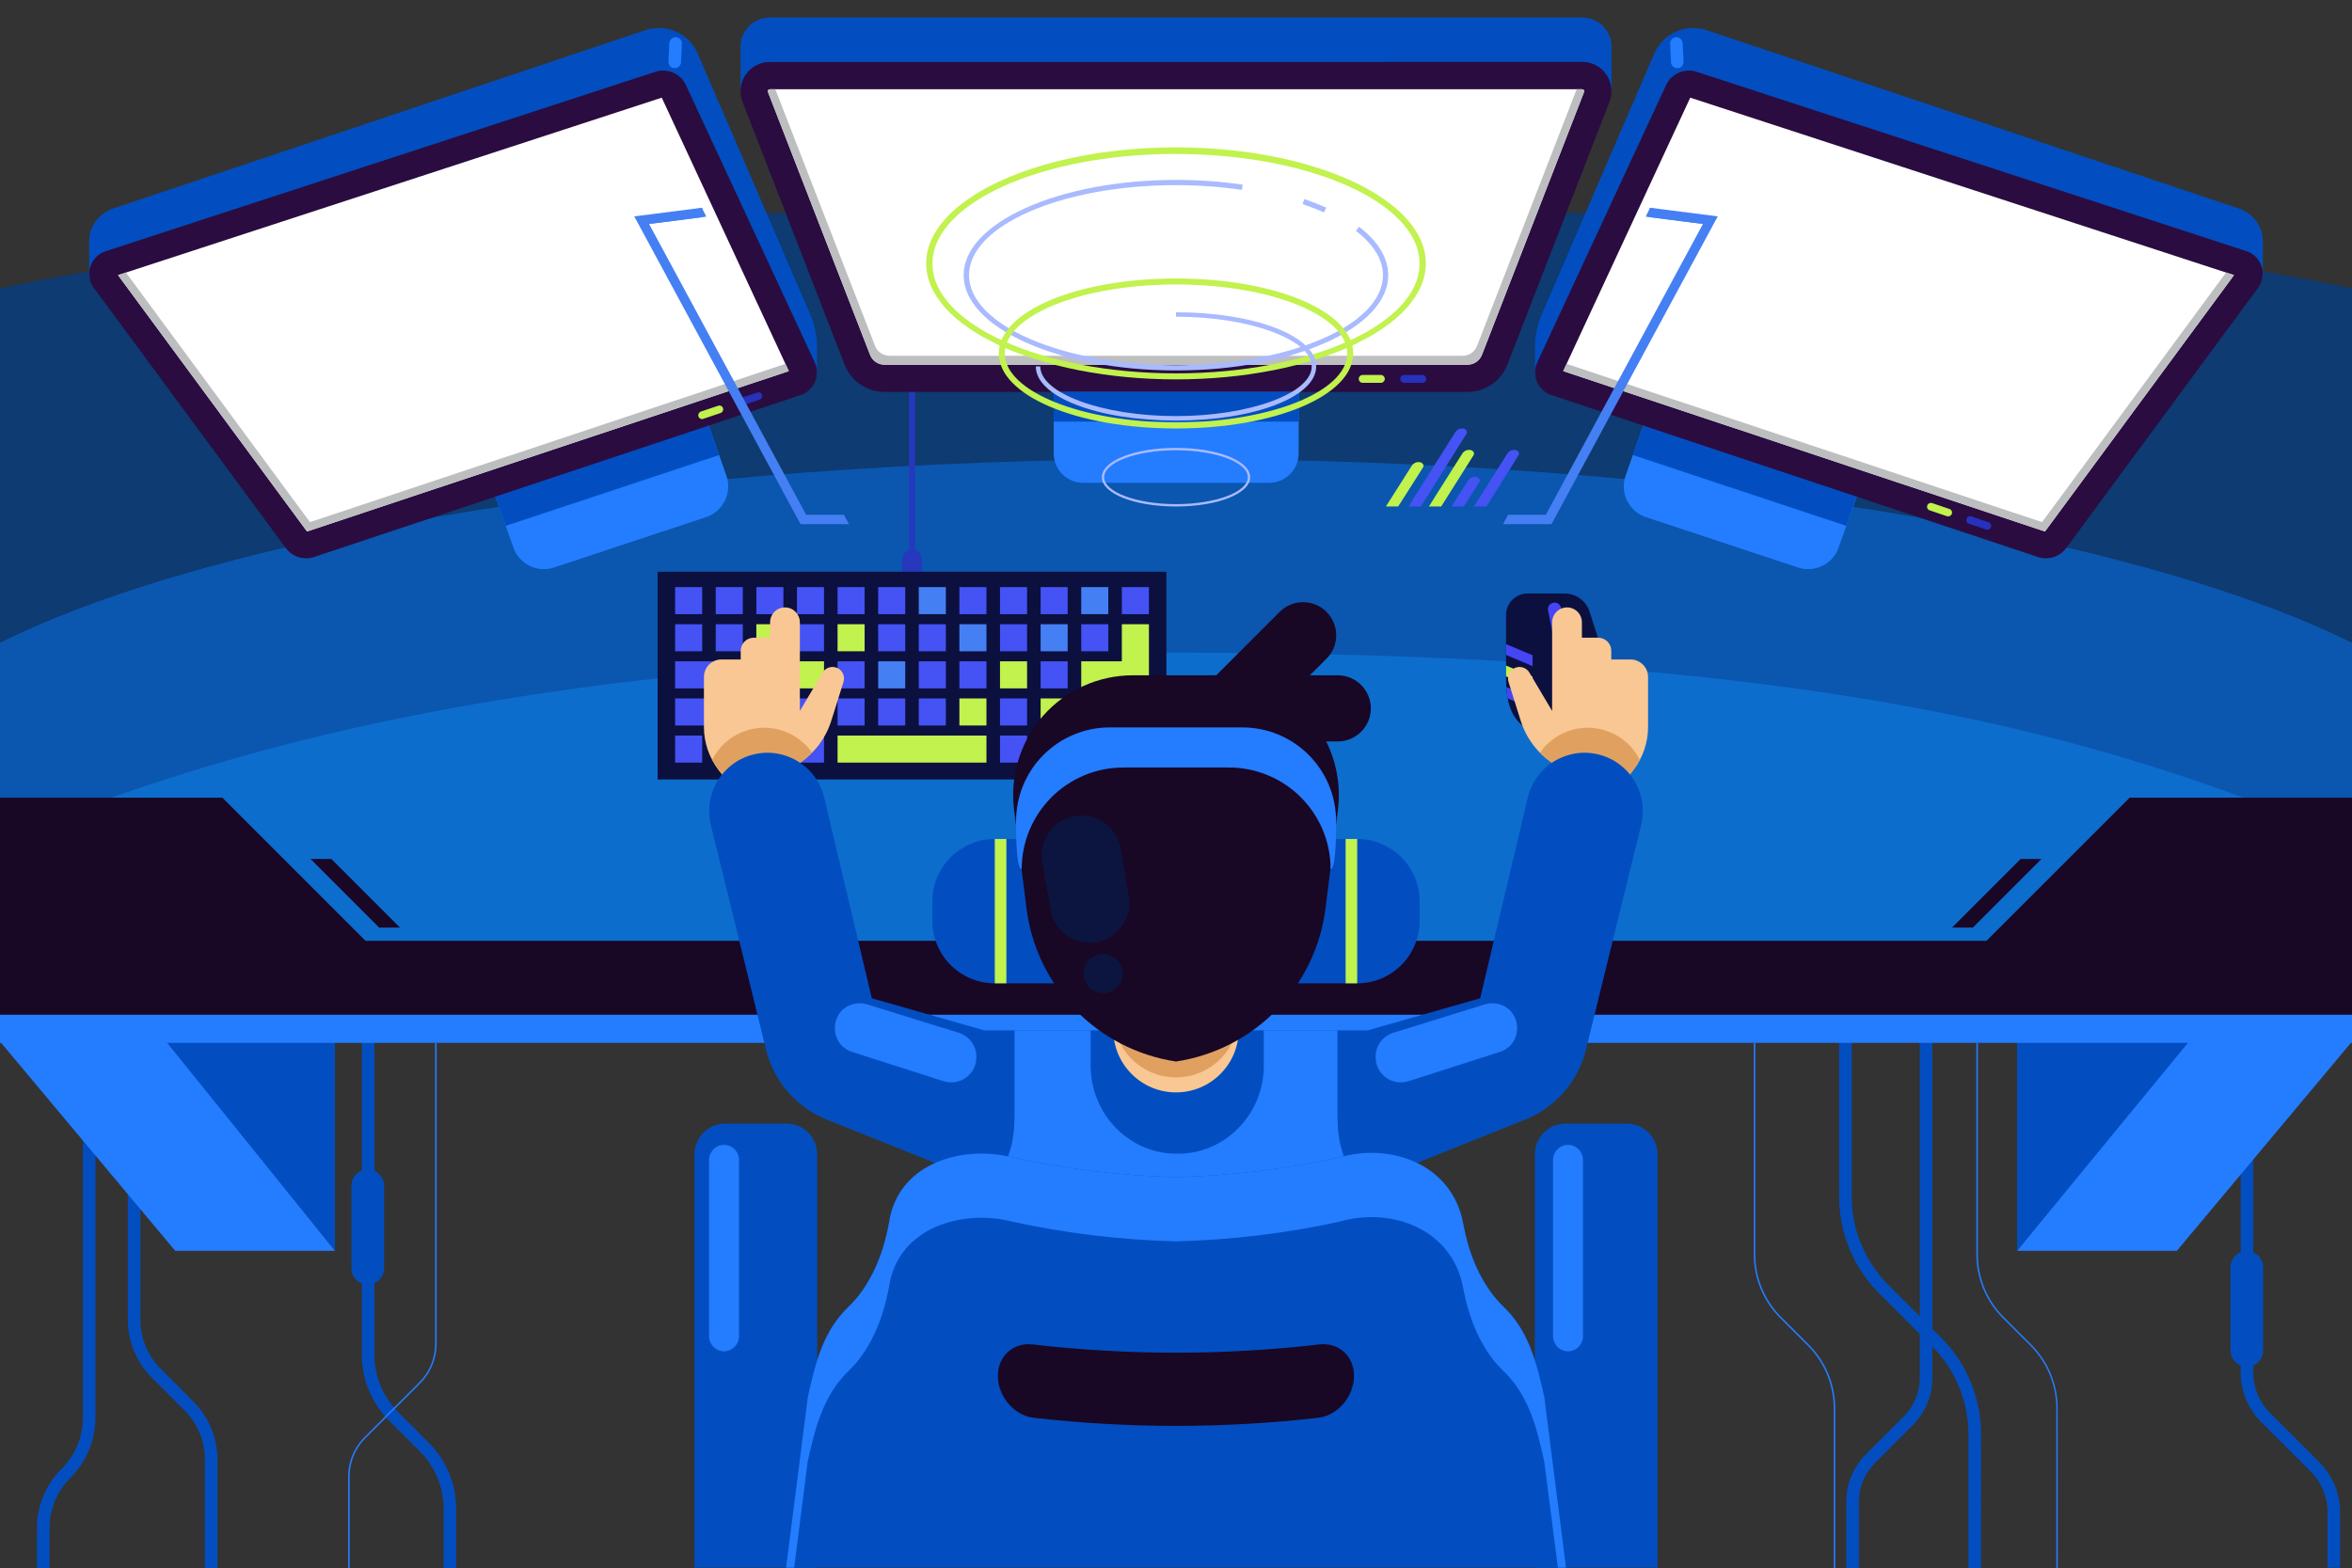 <?xml version="1.0" encoding="UTF-8" standalone="no"?><!-- Generator: Gravit.io --><svg xmlns="http://www.w3.org/2000/svg" xmlns:xlink="http://www.w3.org/1999/xlink" style="isolation:isolate" viewBox="0 0 750 500.16" width="750pt" height="500.16pt"><rect x="0" y="0" width="750" height="500.16" fill="#333333" stroke="none"/><defs><clipPath id="_clipPath_8jMln4eRWMc4mQwTxKiL5qIlELOQX4vx"><rect width="750" height="500.16"/></clipPath></defs><g clip-path="url(#_clipPath_8jMln4eRWMc4mQwTxKiL5qIlELOQX4vx)"><g><path d=" M 631.69 500.16 L 627.69 500.16 L 627.69 457.59 C 627.729 446.977 623.52 436.79 616 429.3 L 599.36 412.66 C 591.081 404.428 586.439 393.225 586.47 381.55 L 586.47 288.41 L 590.47 288.41 L 590.47 381.55 C 590.446 392.166 594.666 402.351 602.19 409.84 L 618.83 426.47 C 627.111 434.705 631.752 445.911 631.72 457.59 L 631.69 500.16 Z " fill="rgb(2,78,192)"/><path d=" M 592.75 500.16 L 588.75 500.16 L 588.75 479 C 588.726 473.315 590.976 467.856 595 463.84 L 607.07 451.77 C 610.348 448.505 612.188 444.067 612.18 439.44 L 612.18 304.26 L 616.18 304.26 L 616.18 439.44 C 616.194 445.129 613.933 450.588 609.9 454.6 L 597.83 466.67 C 594.56 469.938 592.731 474.377 592.75 479 L 592.75 500.16 Z " fill="rgb(2,78,192)"/><path d=" M 145.45 500.16 L 141.45 500.16 L 141.45 481.24 C 141.467 474.334 138.719 467.708 133.82 462.84 L 124.17 453.19 C 118.532 447.581 115.367 439.953 115.38 432 L 115.38 310.5 L 119.38 310.5 L 119.38 432 C 119.359 438.905 122.104 445.531 127 450.4 L 136.65 460.05 C 142.301 465.667 145.47 473.312 145.45 481.28 L 145.45 500.16 Z " fill="rgb(2,78,192)"/><path d=" M 746.2 500 L 742.2 500 L 742.2 482.35 C 742.212 477.454 740.268 472.756 736.8 469.3 L 721.08 453.59 C 716.859 449.389 714.493 443.675 714.51 437.72 L 714.51 362.72 L 718.51 362.72 L 718.51 437.72 C 718.509 442.599 720.452 447.277 723.91 450.72 L 739.63 466.44 C 743.85 470.641 746.216 476.355 746.2 482.31 L 746.2 500 Z " fill="rgb(2,78,192)"/><path d=" M 69.34 500.16 L 65.34 500.16 L 65.34 465.57 C 65.357 459.647 63.002 453.964 58.8 449.79 L 48.48 439.46 C 43.528 434.535 40.752 427.834 40.77 420.85 L 40.77 375.85 L 44.77 375.85 L 44.77 420.85 C 44.753 426.773 47.108 432.456 51.31 436.63 L 61.63 447 C 66.582 451.925 69.358 458.626 69.34 465.61 L 69.34 500.16 Z " fill="rgb(2,78,192)"/><path d=" M 15.78 500.16 L 11.78 500.16 L 11.78 487.51 C 11.76 480.335 14.612 473.45 19.7 468.39 C 24.033 464.079 26.461 458.213 26.44 452.1 L 26.44 360.78 L 30.44 360.78 L 30.44 452.1 C 30.462 459.274 27.614 466.159 22.53 471.22 C 18.192 475.529 15.761 481.396 15.78 487.51 L 15.78 500.16 Z " fill="rgb(2,78,192)"/><path d=" M 699 332.63 L 643.2 398.95 L 643.2 300.7 L 699 332.63 L 699 332.63 Z " fill="rgb(2,78,192)"/><path d=" M 643.2 398.95 L 694.14 398.95 L 751 331 L 699 331 L 643.2 398.95 L 643.2 398.95 Z " fill="rgb(36,124,255)"/><path d=" M 53 332.63 L 106.81 398.95 L 106.81 300.7 L 53 332.63 L 53 332.63 Z " fill="rgb(2,78,192)"/><path d=" M 106.81 398.95 L 55.88 398.95 L -1 331 L 52 331 L 106.81 398.95 L 106.81 398.95 Z " fill="rgb(36,124,255)"/><rect x="0" y="110.84" width="750" height="205.89" transform="matrix(1,0,0,1,0,0)" fill="rgb(13,109,204)"/><path d=" M 375 208.158 C 597.47 208.158 679.93 239.748 750 267.823 L 750 102.515 L 0 102.515 L 0 267.83 C 70.06 239.755 166.2 208.158 375 208.158 Z " fill="rgb(11,86,175)"/><path d=" M 750 91.99 L 750 205.03 C 679.93 170.21 538.3 146.4 375 146.4 C 211.69 146.4 70.06 170.21 0 205 L 0 92 C 70.06 76.37 211.69 65.69 375 65.69 C 538.3 65.69 679.93 76.37 750 91.99 Z  M 750 0 L 0 0 L 750 0 Z " fill-rule="evenodd" fill="rgb(13,59,114)"/><rect x="0" y="316.73" width="750" height="15.879" transform="matrix(1,0,0,1,0,0)" fill="rgb(36,124,255)"/><rect x="289.88" y="112.81" width="1.9" height="68.74" transform="matrix(1,0,0,1,0,0)" fill="rgb(38,56,188)"/><path d=" M 290.82 175.36 C 289.091 175.36 287.69 176.761 287.69 178.49 L 287.69 199.13 L 294 199.13 L 294 178.49 C 294 177.651 293.663 176.847 293.066 176.259 C 292.468 175.67 291.659 175.347 290.82 175.36 L 290.82 175.36 Z " fill="rgb(38,56,188)"/><rect x="209.7" y="182.35" width="162.24" height="66.26" transform="matrix(1,0,0,1,0,0)" fill="rgb(12,16,63)"/><path d=" M 357.73 199.09 L 357.73 210.92 L 344.78 210.92 L 344.78 219.56 L 366.37 219.56 L 366.37 210.92 L 366.37 199.09 L 357.73 199.09 L 357.73 199.09 Z " fill="rgb(193,242,77)"/><rect x="344.78" y="222.76" width="21.58" height="8.63" transform="matrix(1,0,0,1,0,0)" fill="rgb(69,82,244)"/><rect x="215.28" y="187.25" width="8.63" height="8.63" transform="matrix(1,0,0,1,0,0)" fill="rgb(69,82,244)"/><rect x="228.23" y="187.25" width="8.63" height="8.63" transform="matrix(1,0,0,1,0,0)" fill="rgb(69,82,244)"/><rect x="241.18" y="187.25" width="8.63" height="8.63" transform="matrix(1,0,0,1,0,0)" fill="rgb(69,82,244)"/><rect x="254.13" y="187.25" width="8.63" height="8.63" transform="matrix(1,0,0,1,0,0)" fill="rgb(69,82,244)"/><rect x="267.08" y="187.25" width="8.63" height="8.63" transform="matrix(1,0,0,1,0,0)" fill="rgb(69,82,244)"/><rect x="280.03" y="187.25" width="8.63" height="8.63" transform="matrix(1,0,0,1,0,0)" fill="rgb(69,82,244)"/><rect x="292.98" y="187.25" width="8.63" height="8.63" transform="matrix(1,0,0,1,0,0)" fill="rgb(69,127,244)"/><rect x="305.93" y="187.25" width="8.63" height="8.63" transform="matrix(1,0,0,1,0,0)" fill="rgb(69,82,244)"/><rect x="318.88" y="187.25" width="8.63" height="8.63" transform="matrix(1,0,0,1,0,0)" fill="rgb(69,82,244)"/><rect x="331.83" y="187.25" width="8.63" height="8.63" transform="matrix(1,0,0,1,0,0)" fill="rgb(69,82,244)"/><rect x="344.78" y="187.25" width="8.63" height="8.63" transform="matrix(1,0,0,1,0,0)" fill="rgb(69,127,244)"/><rect x="357.73" y="187.25" width="8.63" height="8.63" transform="matrix(1,0,0,1,0,0)" fill="rgb(69,82,244)"/><rect x="215.28" y="199.09" width="8.63" height="8.63" transform="matrix(1,0,0,1,0,0)" fill="rgb(69,82,244)"/><rect x="228.23" y="199.09" width="8.63" height="8.63" transform="matrix(1,0,0,1,0,0)" fill="rgb(69,82,244)"/><rect x="241.18" y="199.09" width="8.63" height="8.63" transform="matrix(1,0,0,1,0,0)" fill="rgb(193,242,77)"/><rect x="254.13" y="199.09" width="8.63" height="8.63" transform="matrix(1,0,0,1,0,0)" fill="rgb(69,82,244)"/><rect x="267.08" y="199.09" width="8.63" height="8.63" transform="matrix(1,0,0,1,0,0)" fill="rgb(193,242,77)"/><rect x="280.03" y="199.09" width="8.63" height="8.63" transform="matrix(1,0,0,1,0,0)" fill="rgb(69,82,244)"/><rect x="292.98" y="199.09" width="8.63" height="8.63" transform="matrix(1,0,0,1,0,0)" fill="rgb(69,82,244)"/><rect x="305.93" y="199.09" width="8.63" height="8.63" transform="matrix(1,0,0,1,0,0)" fill="rgb(69,127,244)"/><rect x="318.88" y="199.09" width="8.63" height="8.63" transform="matrix(1,0,0,1,0,0)" fill="rgb(69,82,244)"/><rect x="331.83" y="199.09" width="8.63" height="8.63" transform="matrix(1,0,0,1,0,0)" fill="rgb(69,127,244)"/><rect x="344.78" y="199.09" width="8.63" height="8.63" transform="matrix(1,0,0,1,0,0)" fill="rgb(69,82,244)"/><rect x="215.28" y="210.92" width="21.58" height="8.63" transform="matrix(1,0,0,1,0,0)" fill="rgb(69,82,244)"/><rect x="241.18" y="210.92" width="8.63" height="8.63" transform="matrix(1,0,0,1,0,0)" fill="rgb(69,82,244)"/><rect x="254.13" y="210.92" width="8.63" height="8.63" transform="matrix(1,0,0,1,0,0)" fill="rgb(193,242,77)"/><rect x="267.08" y="210.92" width="8.63" height="8.63" transform="matrix(1,0,0,1,0,0)" fill="rgb(69,82,244)"/><rect x="280.03" y="210.92" width="8.63" height="8.63" transform="matrix(1,0,0,1,0,0)" fill="rgb(69,127,244)"/><rect x="292.98" y="210.92" width="8.63" height="8.63" transform="matrix(1,0,0,1,0,0)" fill="rgb(69,82,244)"/><rect x="305.93" y="210.92" width="8.63" height="8.63" transform="matrix(1,0,0,1,0,0)" fill="rgb(69,82,244)"/><rect x="318.88" y="210.92" width="8.63" height="8.63" transform="matrix(1,0,0,1,0,0)" fill="rgb(193,242,77)"/><rect x="331.83" y="210.92" width="8.63" height="8.63" transform="matrix(1,0,0,1,0,0)" fill="rgb(69,82,244)"/><rect x="215.28" y="222.76" width="21.58" height="8.63" transform="matrix(1,0,0,1,0,0)" fill="rgb(69,82,244)"/><rect x="241.18" y="222.76" width="8.63" height="8.63" transform="matrix(1,0,0,1,0,0)" fill="rgb(69,82,244)"/><rect x="254.13" y="222.76" width="8.63" height="8.63" transform="matrix(1,0,0,1,0,0)" fill="rgb(69,82,244)"/><rect x="267.08" y="222.76" width="8.63" height="8.63" transform="matrix(1,0,0,1,0,0)" fill="rgb(69,82,244)"/><rect x="280.03" y="222.76" width="8.63" height="8.63" transform="matrix(1,0,0,1,0,0)" fill="rgb(69,82,244)"/><rect x="292.98" y="222.76" width="8.63" height="8.63" transform="matrix(1,0,0,1,0,0)" fill="rgb(69,82,244)"/><rect x="305.93" y="222.76" width="8.63" height="8.63" transform="matrix(1,0,0,1,0,0)" fill="rgb(193,242,77)"/><rect x="318.88" y="222.76" width="8.63" height="8.63" transform="matrix(1,0,0,1,0,0)" fill="rgb(69,82,244)"/><rect x="331.83" y="222.76" width="8.63" height="8.63" transform="matrix(1,0,0,1,0,0)" fill="rgb(193,242,77)"/><rect x="215.28" y="234.6" width="8.63" height="8.63" transform="matrix(1,0,0,1,0,0)" fill="rgb(69,82,244)"/><rect x="228.23" y="234.6" width="8.63" height="8.63" transform="matrix(1,0,0,1,0,0)" fill="rgb(69,82,244)"/><rect x="241.18" y="234.6" width="8.63" height="8.63" transform="matrix(1,0,0,1,0,0)" fill="rgb(69,82,244)"/><rect x="254.13" y="234.6" width="8.63" height="8.63" transform="matrix(1,0,0,1,0,0)" fill="rgb(69,82,244)"/><rect x="267.08" y="234.6" width="47.48" height="8.63" transform="matrix(1,0,0,1,0,0)" fill="rgb(193,242,77)"/><rect x="318.88" y="234.6" width="8.63" height="8.63" transform="matrix(1,0,0,1,0,0)" fill="rgb(69,82,244)"/><rect x="331.83" y="234.6" width="8.63" height="8.63" transform="matrix(1,0,0,1,0,0)" fill="rgb(69,82,244)"/><rect x="344.78" y="234.6" width="8.63" height="8.63" transform="matrix(1,0,0,1,0,0)" fill="rgb(69,82,244)"/><rect x="357.73" y="234.6" width="8.63" height="8.63" transform="matrix(1,0,0,1,0,0)" fill="rgb(69,82,244)"/><path d=" M 498.89 189.3 C 502.535 189.285 505.771 191.631 506.89 195.1 L 512.22 211.67 C 513.305 215.015 513.402 218.601 512.5 222 C 510.99 227.6 507.06 234.82 496.85 234.82 C 480.17 234.82 480.25 221.53 480.25 215.56 L 480.25 196.13 C 480.25 194.317 480.971 192.578 482.254 191.297 C 483.537 190.016 485.277 189.297 487.09 189.3 L 498.89 189.3 Z " fill="rgb(12,16,63)"/><path d=" M 495.31 192.24 C 494.757 192.348 494.27 192.674 493.958 193.143 C 493.646 193.613 493.535 194.188 493.65 194.74 L 495.35 203.24 C 495.579 204.389 496.696 205.134 497.845 204.905 C 498.994 204.676 499.739 203.559 499.51 202.41 L 497.81 193.91 C 497.579 192.76 496.461 192.013 495.31 192.24 L 495.31 192.24 Z " fill="rgb(69,69,244)"/><path d=" M 480.25 208.88 L 488.71 212.46 L 488.71 208.99 L 480.25 205.45 L 480.25 208.88 L 480.25 208.88 Z " fill="rgb(69,69,244)"/><path d=" M 488.71 215.83 L 480.25 212.28 L 480.25 215.71 L 488.71 219.29 L 488.71 215.83 Z " fill="rgb(193,242,77)"/><path d=" M 488.71 226.13 L 488.71 222.66 L 480.33 219.14 C 480.392 220.354 480.532 221.564 480.75 222.76 L 488.71 226.13 Z " fill="rgb(69,69,244)"/><path d=" M 679.11 254.41 L 633.46 300.06 L 375 300.06 L 116.54 300.06 L 70.89 254.41 L 0 254.41 L 0 323.64 L 375 323.64 L 750 323.64 L 750 254.41 L 679.11 254.41 L 679.11 254.41 Z " fill="rgb(25,7,38)"/><path d=" M 650.98 273.96 L 644.33 273.96 L 622.47 295.83 L 629.11 295.83 L 650.98 273.96 L 650.98 273.96 Z " fill="rgb(25,7,38)"/><path d=" M 127.53 295.83 L 105.67 273.96 L 99.03 273.96 L 120.89 295.83 L 127.53 295.83 L 127.53 295.83 Z " fill="rgb(25,7,38)"/><path d=" M 336 117.32 L 336 144.6 C 336 149.782 340.198 153.984 345.38 153.99 L 404.73 153.99 C 409.914 153.984 414.114 149.784 414.12 144.6 L 414.12 117.32 L 336 117.32 Z " fill="rgb(36,124,255)"/><path d=" M 513.88 14.42 L 513.88 14.42 C 513.62 9.473 509.534 5.594 504.58 5.59 L 245.45 5.59 C 240.496 5.594 236.41 9.473 236.15 14.42 L 236.15 14.42 L 236.15 14.61 C 236.14 14.78 236.14 14.95 236.15 15.12 L 236.15 28.62 L 240.79 28.62 L 269.34 102.13 C 271.379 107.382 276.436 110.842 282.07 110.84 L 467.94 110.84 C 473.574 110.842 478.631 107.382 480.67 102.13 L 509.22 28.62 L 513.88 28.62 L 513.88 14.42 Z " fill="rgb(2,78,192)"/><path d=" M 375 19.76 L 245.45 19.76 C 242.374 19.763 239.497 21.283 237.76 23.821 C 236.023 26.36 235.649 29.592 236.76 32.46 L 269.33 116.31 C 271.376 121.554 276.431 125.005 282.06 125 L 467.94 125 C 473.574 125.002 478.631 121.542 480.67 116.29 L 513.24 32.44 C 514.351 29.572 513.977 26.34 512.24 23.801 C 510.503 21.263 507.626 19.743 504.55 19.74 L 375 19.76 Z " fill="rgb(42,12,64)"/><path d=" M 282.06 116.32 C 280.013 116.328 278.175 115.07 277.44 113.16 L 244.87 29.31 C 244.782 29.122 244.809 28.901 244.94 28.74 C 245.047 28.563 245.243 28.459 245.45 28.47 L 504.55 28.47 C 504.757 28.459 504.953 28.563 505.06 28.74 C 505.191 28.901 505.218 29.122 505.13 29.31 L 472.56 113.16 C 471.825 115.07 469.987 116.328 467.94 116.32 L 282.06 116.32 Z " fill="rgb(255,255,255)"/><path d=" M 505.06 28.74 C 504.953 28.563 504.757 28.459 504.55 28.47 L 502.76 28.47 L 471 110.32 C 470.268 112.232 468.428 113.491 466.38 113.48 L 283.66 113.48 C 281.612 113.491 279.772 112.232 279.04 110.32 L 247.24 28.47 L 245.45 28.47 C 245.243 28.459 245.047 28.563 244.94 28.74 C 244.809 28.901 244.782 29.122 244.87 29.31 L 277.44 113.16 C 278.175 115.07 280.013 116.328 282.06 116.32 L 467.94 116.32 C 469.987 116.328 471.825 115.07 472.56 113.16 L 505.13 29.31 C 505.218 29.122 505.191 28.901 505.06 28.74 L 505.06 28.74 Z " fill="rgb(188,190,192)"/><path d=" M 440.43 119.59 L 434.64 119.59 C 434.165 119.548 433.707 119.777 433.456 120.183 C 433.205 120.589 433.205 121.101 433.456 121.507 C 433.707 121.913 434.165 122.142 434.64 122.1 L 440.43 122.1 C 441.08 122.042 441.578 121.497 441.578 120.845 C 441.578 120.193 441.08 119.648 440.43 119.59 Z " fill="rgb(193,242,77)"/><path d=" M 453.66 119.59 L 447.87 119.59 C 447.395 119.548 446.937 119.777 446.686 120.183 C 446.435 120.589 446.435 121.101 446.686 121.507 C 446.937 121.913 447.395 122.142 447.87 122.1 L 453.66 122.1 C 454.31 122.042 454.808 121.497 454.808 120.845 C 454.808 120.193 454.31 119.648 453.66 119.59 Z " fill="rgb(38,49,188)"/><rect x="335.95" y="125.02" width="78.12" height="9.45" transform="matrix(1,0,0,1,0,0)" fill="rgb(2,78,192)"/><path d=" M 525.19 132.34 L 518.37 151.69 C 517.447 154.307 517.615 157.185 518.836 159.676 C 520.056 162.168 522.227 164.065 524.86 164.94 L 573.31 181 C 578.658 182.775 584.442 179.936 586.31 174.62 L 593.31 154.91 L 525.19 132.34 Z " fill="rgb(36,124,255)"/><path d=" M 588.75 167.72 L 593.26 154.94 L 525.19 132.34 L 520.68 145.13 L 588.75 167.72 L 588.75 167.72 Z " fill="rgb(2,78,192)"/><path d=" M 721.56 89 L 721.56 76.88 C 721.516 72.141 718.442 67.962 713.93 66.51 L 544.23 9.64 C 537.662 7.388 530.46 10.514 527.62 16.85 L 491.62 100.33 C 490.218 103.583 489.494 107.088 489.49 110.63 L 489.49 119.83 L 605.43 121.55 L 721.56 89 Z " fill="rgb(2,78,192)"/><path d=" M 531.34 27 L 490.18 115.62 C 489.278 117.605 489.27 119.882 490.16 121.873 C 491.049 123.864 492.75 125.377 494.83 126.03 L 649.83 177.64 C 653.12 178.744 656.747 177.616 658.83 174.84 L 720.07 91.77 C 721.521 89.788 721.922 87.225 721.145 84.895 C 720.368 82.564 718.51 80.755 716.16 80.04 L 541.07 22.92 C 537.262 21.645 533.1 23.391 531.34 27 Z " fill="rgb(42,12,64)"/><path d=" M 498.48 118.36 L 538.98 31.15 L 712.37 87.75 L 652.1 169.51 L 498.48 118.36 L 498.48 118.36 Z " fill="rgb(255,255,255)"/><path d=" M 709.84 86.92 L 651.16 166.53 L 499.55 116.05 L 498.48 118.36 L 652.1 169.51 L 712.37 87.75 L 709.84 86.92 L 709.84 86.92 Z " fill="rgb(188,190,192)"/><path d=" M 621.63 162.33 L 616.16 160.47 C 615.512 160.247 614.803 160.579 614.56 161.22 C 614.453 161.528 614.474 161.865 614.619 162.157 C 614.764 162.449 615.02 162.67 615.33 162.77 L 620.8 164.63 C 621.448 164.847 622.152 164.517 622.4 163.88 C 622.507 163.572 622.486 163.235 622.341 162.943 C 622.196 162.651 621.94 162.43 621.63 162.33 Z " fill="rgb(193,242,77)"/><path d=" M 634.11 166.57 L 628.65 164.71 C 628.001 164.481 627.289 164.815 627.05 165.46 C 626.94 165.767 626.96 166.107 627.105 166.399 C 627.25 166.692 627.508 166.912 627.82 167.01 L 633.28 168.87 C 633.928 169.093 634.637 168.761 634.88 168.12 C 634.99 167.813 634.97 167.473 634.825 167.181 C 634.68 166.888 634.422 166.668 634.11 166.57 Z " fill="rgb(38,49,188)"/><path d=" M 534.46 11.88 C 533.927 11.908 533.428 12.148 533.073 12.546 C 532.718 12.944 532.537 13.468 532.57 14 L 532.84 19.84 C 532.892 20.945 533.83 21.797 534.935 21.745 C 536.04 21.693 536.892 20.755 536.84 19.65 L 536.57 13.81 C 536.552 13.272 536.318 12.764 535.921 12.401 C 535.524 12.038 534.997 11.85 534.46 11.88 L 534.46 11.88 Z " fill="rgb(36,124,255)"/><path d=" M 224.81 132.34 L 231.63 151.69 C 232.553 154.307 232.385 157.185 231.164 159.676 C 229.944 162.168 227.773 164.065 225.14 164.94 L 176.69 181 C 171.342 182.775 165.558 179.936 163.69 174.62 L 156.74 154.91 L 224.81 132.34 Z " fill="rgb(36,124,255)"/><path d=" M 161.25 167.72 L 156.74 154.94 L 224.81 132.34 L 229.31 145.13 L 161.25 167.72 L 161.25 167.72 Z " fill="rgb(2,78,192)"/><path d=" M 28.44 89 L 28.44 76.88 C 28.484 72.141 31.558 67.962 36.07 66.51 L 205.77 9.64 C 212.338 7.388 219.54 10.514 222.38 16.85 L 258.38 100.33 C 259.782 103.583 260.506 107.088 260.51 110.63 L 260.51 119.83 L 144.57 121.55 L 28.44 89 Z " fill="rgb(2,78,192)"/><path d=" M 218.66 27 L 259.82 115.62 C 260.722 117.605 260.73 119.882 259.84 121.873 C 258.951 123.864 257.25 125.377 255.17 126.03 L 100.17 177.64 C 96.88 178.744 93.253 177.616 91.17 174.84 L 29.92 91.81 C 28.469 89.828 28.068 87.265 28.845 84.935 C 29.622 82.604 31.48 80.795 33.83 80.08 L 208.93 22.92 C 212.738 21.645 216.9 23.391 218.66 27 L 218.66 27 Z " fill="rgb(42,12,64)"/><path d=" M 251.53 118.36 L 211.02 31.15 L 37.63 87.75 L 97.9 169.51 L 251.53 118.36 L 251.53 118.36 Z " fill="rgb(255,255,255)"/><path d=" M 40.16 86.92 L 98.84 166.53 L 250.45 116.05 L 251.53 118.36 L 97.9 169.51 L 37.63 87.75 L 40.16 86.92 L 40.16 86.92 Z " fill="rgb(188,190,192)"/><path d=" M 229 129.41 L 223.53 131.25 C 222.884 131.473 222.524 132.162 222.71 132.82 C 222.814 133.129 223.038 133.383 223.331 133.526 C 223.624 133.669 223.962 133.688 224.27 133.58 L 229.74 131.74 C 230.393 131.525 230.754 130.827 230.55 130.17 C 230.448 129.862 230.226 129.608 229.934 129.465 C 229.643 129.322 229.306 129.302 229 129.41 Z " fill="rgb(193,242,77)"/><path d=" M 241.5 125.19 L 236 127 C 235.348 127.211 234.984 127.904 235.18 128.56 C 235.278 128.872 235.498 129.13 235.791 129.275 C 236.083 129.42 236.423 129.44 236.73 129.33 L 242.2 127.48 C 242.852 127.269 243.216 126.576 243.02 125.92 C 242.798 125.302 242.121 124.976 241.5 125.19 Z " fill="rgb(38,49,188)"/><path d=" M 215.54 11.88 C 216.073 11.908 216.572 12.148 216.927 12.546 C 217.282 12.944 217.463 13.468 217.43 14 L 217.16 19.84 C 217.108 20.945 216.17 21.797 215.065 21.745 C 213.96 21.693 213.108 20.755 213.16 19.65 L 213.43 13.81 C 213.448 13.272 213.682 12.764 214.079 12.401 C 214.476 12.038 215.003 11.85 215.54 11.88 Z " fill="rgb(36,124,255)"/><path d=" M 436.15 328.62 L 313.86 328.62 L 313.86 372 C 313.857 388.217 320.298 403.771 331.764 415.239 C 343.23 426.707 358.783 433.15 375 433.15 L 375 433.15 C 391.219 433.153 406.774 426.711 418.243 415.243 C 429.711 403.774 436.153 388.219 436.15 372 L 436.15 328.62 Z " fill="rgb(2,78,192)"/><path d=" M 355 288.41 L 355 328.41 C 355 339.456 363.954 348.41 375 348.41 L 375 348.41 C 386.046 348.41 395 339.456 395 328.41 L 395 288.41 L 355 288.41 Z " fill="rgb(249,199,147)"/><path d=" M 355 283.63 L 355 323.63 C 355 334.676 363.954 343.63 375 343.63 L 375 343.63 C 386.046 343.63 395 334.676 395 323.63 L 395 283.63 L 355 283.63 Z " fill="rgb(224,161,96)"/><path d=" M 317.22 267.59 C 311.939 267.587 306.873 269.684 303.139 273.419 C 299.404 277.153 297.307 282.219 297.31 287.5 L 297.31 293.71 C 297.31 298.99 299.408 304.055 303.142 307.788 C 306.875 311.522 311.94 313.62 317.22 313.62 L 343.34 313.62 L 343.34 267.62 L 317.22 267.59 Z " fill="rgb(2,78,192)"/><rect x="317.22" y="267.59" width="3.69" height="46.03" transform="matrix(1,0,0,1,0,0)" fill="rgb(193,242,77)"/><path d=" M 432.78 267.59 C 438.061 267.587 443.127 269.684 446.861 273.419 C 450.596 277.153 452.693 282.219 452.69 287.5 L 452.69 293.71 C 452.69 298.99 450.592 304.055 446.858 307.788 C 443.125 311.522 438.06 313.62 432.78 313.62 L 406.66 313.62 L 406.66 267.62 L 432.78 267.59 Z " fill="rgb(2,78,192)"/><rect x="429.09" y="267.59" width="3.69" height="46.03" transform="matrix(-1,0,0,-1,861.87,581.21)" fill="rgb(193,242,77)"/><path d=" M 361.24 215.38 C 350.288 215.381 339.863 220.086 332.618 228.299 C 325.372 236.513 322.004 247.443 323.37 258.31 L 327.32 289.69 C 330.48 314.818 349.958 334.782 375 338.56 L 375 338.56 C 400.042 334.782 419.52 314.818 422.68 289.69 L 426.63 258.31 C 427.996 247.443 424.628 236.513 417.382 228.299 C 410.137 220.086 399.712 215.381 388.76 215.38 L 361.24 215.38 Z " fill="rgb(25,7,38)"/><path d=" M 426.58 215.38 L 386.1 215.38 L 386.1 236.48 L 426.58 236.48 C 432.404 236.474 437.124 231.754 437.13 225.93 L 437.13 225.93 C 437.13 223.132 436.018 220.449 434.04 218.47 C 432.061 216.492 429.378 215.38 426.58 215.38 L 426.58 215.38 Z " fill="rgb(25,7,38)"/><path d=" M 408.05 195.16 L 379.42 223.78 L 394.34 238.7 L 423 210.07 C 424.978 208.093 426.089 205.411 426.089 202.615 C 426.089 199.819 424.978 197.137 423 195.16 L 423 195.16 C 421.022 193.17 418.331 192.051 415.525 192.051 C 412.719 192.051 410.028 193.17 408.05 195.16 Z " fill="rgb(25,7,38)"/><path d=" M 426.05 261.94 L 426.05 261.94 C 426.063 254.004 422.92 246.389 417.313 240.772 C 411.706 235.156 404.096 232 396.16 232 L 353.84 232 C 345.913 232.013 338.315 235.175 332.719 240.79 C 327.123 246.405 323.987 254.013 324 261.94 L 324 261.94 C 324 261.94 323.77 277.2 325.8 277.2 C 325.8 268.604 329.215 260.361 335.293 254.283 C 341.371 248.205 349.614 244.79 358.21 244.79 L 391.89 244.79 C 400.486 244.79 408.729 248.205 414.807 254.283 C 420.885 260.361 424.3 268.604 424.3 277.2 C 426.28 277.2 426.05 261.94 426.05 261.94 Z " fill="rgb(36,124,255)"/><path d=" M 497.62 245.06 L 495.21 243.48 C 490.295 240.254 486.651 235.423 484.9 229.81 L 481 217.39 C 480.722 216.426 480.852 215.39 481.361 214.526 C 481.87 213.661 482.712 213.044 483.69 212.82 L 483.69 212.82 C 485.252 212.448 486.874 213.137 487.69 214.52 L 494.94 226.75 L 494.94 198.48 C 494.94 195.857 497.067 193.73 499.69 193.73 L 499.69 193.73 C 500.949 193.73 502.156 194.231 503.045 195.122 C 503.934 196.013 504.433 197.221 504.43 198.48 L 504.43 203.39 L 509.62 203.39 C 511.925 203.39 513.794 205.255 513.8 207.56 L 513.8 210.33 L 519.94 210.33 C 521.423 210.33 522.844 210.919 523.893 211.967 C 524.941 213.016 525.53 214.437 525.53 215.92 L 525.53 231.86 C 525.531 236.791 523.907 241.585 520.91 245.5 L 515.29 252.83 L 497.62 245.06 Z " fill="rgb(249,199,147)"/><path d=" M 510.44 232.57 C 503.06 230.885 495.394 233.843 491.06 240.05 C 492.316 241.339 493.707 242.489 495.21 243.48 L 497.62 245.06 L 515.28 252.83 L 520.9 245.5 C 521.652 244.51 522.321 243.46 522.9 242.36 C 520.425 237.393 515.851 233.799 510.44 232.57 L 510.44 232.57 Z " fill="rgb(224,161,96)"/><path d=" M 436.15 328.62 L 472 318.4 L 487.17 254.4 C 489.527 244.463 499.452 238.282 509.41 240.55 L 509.41 240.55 C 514.27 241.66 518.481 244.676 521.098 248.919 C 523.715 253.162 524.519 258.278 523.33 263.12 L 505.73 334.77 C 503.239 344.908 496.012 353.222 486.32 357.1 L 426.91 380.86 L 436.15 328.62 Z " fill="rgb(2,78,192)"/><path d=" M 476.86 320.06 L 477.02 320.06 C 485.34 321.24 486.23 332.96 478.23 335.52 L 449.07 344.85 C 446.72 345.594 444.159 345.213 442.127 343.818 C 440.095 342.424 438.82 340.17 438.67 337.71 C 438.67 337.63 438.67 337.56 438.67 337.48 C 438.466 333.822 440.773 330.493 444.27 329.4 L 473.49 320.33 C 474.581 319.997 475.73 319.905 476.86 320.06 Z " fill="rgb(36,124,255)"/><path d=" M 252.38 245.06 L 254.79 243.48 C 259.705 240.254 263.349 235.423 265.1 229.81 L 269 217.39 C 269.278 216.426 269.148 215.39 268.639 214.526 C 268.13 213.661 267.288 213.044 266.31 212.82 L 266.31 212.82 C 264.748 212.448 263.126 213.137 262.31 214.52 L 255.06 226.75 L 255.06 198.48 C 255.06 195.857 252.933 193.73 250.31 193.73 L 250.31 193.73 C 249.051 193.73 247.844 194.231 246.955 195.122 C 246.066 196.013 245.567 197.221 245.57 198.48 L 245.57 203.39 L 240.37 203.39 C 238.067 203.39 236.2 205.257 236.2 207.56 L 236.2 210.33 L 230.06 210.33 C 228.577 210.33 227.156 210.919 226.107 211.967 C 225.059 213.016 224.47 214.437 224.47 215.92 L 224.47 231.86 C 224.469 236.791 226.093 241.585 229.09 245.5 L 234.71 252.83 L 252.38 245.06 Z " fill="rgb(249,199,147)"/><path d=" M 239.56 232.57 C 246.94 230.885 254.606 233.843 258.94 240.05 C 257.682 241.337 256.291 242.487 254.79 243.48 L 252.38 245.06 L 234.72 252.83 L 229.1 245.5 C 228.348 244.51 227.679 243.46 227.1 242.36 C 229.575 237.393 234.149 233.799 239.56 232.57 Z " fill="rgb(224,161,96)"/><path d=" M 313.85 328.62 L 278 318.4 L 262.83 254.4 C 260.473 244.463 250.548 238.282 240.59 240.55 L 240.59 240.55 C 235.73 241.66 231.519 244.676 228.902 248.919 C 226.285 253.162 225.481 258.278 226.67 263.12 L 244.27 334.77 C 246.758 344.909 253.986 353.225 263.68 357.1 L 323.09 380.86 L 313.85 328.62 Z " fill="rgb(2,78,192)"/><path d=" M 273.14 320.06 L 272.98 320.06 C 264.66 321.24 263.77 332.96 271.77 335.52 L 300.93 344.85 C 303.28 345.594 305.841 345.213 307.873 343.818 C 309.905 342.424 311.18 340.17 311.33 337.71 C 311.33 337.63 311.33 337.56 311.33 337.48 C 311.534 333.822 309.227 330.493 305.73 329.4 L 276.51 320.33 C 275.419 319.997 274.27 319.905 273.14 320.06 Z " fill="rgb(36,124,255)"/><path d=" M 426.5 356.09 L 426.5 352.09 L 426.5 352.09 L 426.5 328.62 L 403 328.62 L 403 339.94 C 403 354.69 391.6 367.25 376.86 367.94 C 376.38 367.94 375.86 367.94 375.4 367.94 L 375.4 367.94 C 374.9 367.94 374.4 367.94 373.93 367.94 C 359.2 367.27 347.79 354.71 347.79 339.94 L 347.79 328.62 L 323.5 328.62 L 323.5 356.09 L 323.5 356.09 C 323.5 373.88 314.62 377.09 314.1 377.28 C 316.834 408.881 343.281 433.144 375 433.15 L 375 433.15 C 406.716 433.144 433.161 408.887 435.9 377.29 C 435.65 377.21 426.5 374.15 426.5 356.09 Z " fill="rgb(36,124,255)"/><path d=" M 359.91 285.94 L 357.34 270.65 C 356.18 263.746 349.644 259.09 342.74 260.25 C 335.836 261.41 331.18 267.946 332.34 274.85 L 335 290.14 C 335.556 293.451 337.404 296.405 340.139 298.351 C 342.874 300.298 346.27 301.078 349.58 300.52 L 349.58 300.52 C 356.454 299.339 361.075 292.817 359.91 285.94 Z " fill="rgb(12,21,63)"/><path d=" M 358 310.5 C 358 313.025 356.479 315.301 354.146 316.266 C 351.813 317.231 349.128 316.696 347.344 314.909 C 345.56 313.122 345.029 310.437 345.998 308.105 C 346.967 305.774 349.245 304.256 351.77 304.26 C 353.424 304.26 355.01 304.918 356.179 306.088 C 357.347 307.259 358.003 308.846 358 310.5 Z " fill="rgb(12,21,63)"/><path d=" M 117.27 373 C 114.391 373 112.056 375.331 112.05 378.21 L 112.05 404.71 C 112.172 407.501 114.471 409.702 117.265 409.702 C 120.059 409.702 122.358 407.501 122.48 404.71 L 122.48 378.2 C 122.474 375.327 120.144 373 117.27 373 L 117.27 373 Z " fill="rgb(2,78,192)"/><path d=" M 716.46 399 C 715.078 399 713.753 399.549 712.776 400.526 C 711.799 401.503 711.25 402.828 711.25 404.21 L 711.25 430.71 C 711.25 432.571 712.243 434.291 713.855 435.222 C 715.467 436.153 717.453 436.153 719.065 435.222 C 720.677 434.291 721.67 432.571 721.67 430.71 L 721.67 404.21 C 721.67 401.333 719.337 399 716.46 399 L 716.46 399 Z " fill="rgb(2,78,192)"/><path d=" M 585.22 500.16 L 584.72 500.16 L 584.72 449.25 C 584.739 441.701 581.74 434.457 576.39 429.13 L 567.7 420.45 C 562.264 415.034 559.215 407.673 559.23 400 L 559.23 332.63 L 559.73 332.63 L 559.73 400 C 559.706 407.55 562.706 414.796 568.06 420.12 L 576.74 428.8 C 582.187 434.217 585.241 441.588 585.22 449.27 L 585.22 500.16 Z " fill="rgb(36,124,255)"/><path d=" M 656.2 500.16 L 655.7 500.16 L 655.7 449.25 C 655.719 441.701 652.72 434.457 647.37 429.13 L 638.69 420.45 C 633.248 415.038 630.195 407.675 630.21 400 L 630.21 332.63 L 630.71 332.63 L 630.71 400 C 630.686 407.537 633.67 414.772 639 420.1 L 647.68 428.78 C 653.127 434.197 656.181 441.568 656.16 449.25 L 656.2 500.16 Z " fill="rgb(36,124,255)"/><path d=" M 111.5 500.16 L 111 500.16 L 111 471 C 110.987 466.234 112.881 461.661 116.26 458.3 L 133.62 440.94 C 136.909 437.673 138.753 433.226 138.74 428.59 L 138.74 332.63 L 139.24 332.63 L 139.24 428.55 C 139.253 433.316 137.359 437.889 133.98 441.25 L 116.61 458.62 C 113.318 461.896 111.478 466.356 111.5 471 L 111.5 500.16 Z " fill="rgb(36,124,255)"/><path d=" M 375 121 C 331.08 121 295.34 104.42 295.34 84 C 295.34 63.58 331.08 47 375 47 C 418.92 47 454.66 63.58 454.66 84 C 454.66 104.42 418.92 121 375 121 Z  M 375 49.08 C 332.18 49.08 297.34 64.77 297.34 84.08 C 297.34 103.39 332.18 119.08 375 119.08 C 417.82 119.08 452.66 103.4 452.66 84.08 C 452.66 64.76 417.82 49.11 375 49.11 L 375 49.08 Z " fill="rgb(193,242,77)"/><path d=" M 422.2 67.74 C 420.07 66.79 417.77 65.9 415.37 65.09 L 415.91 63.5 C 418.35 64.33 420.7 65.25 422.91 66.22 L 422.2 67.74 Z " fill="rgb(169,186,255)"/><path d=" M 375 118.15 C 337.66 118.15 307.28 104.52 307.28 87.77 C 307.28 71.02 337.66 57.38 375 57.38 C 382.118 57.368 389.226 57.876 396.27 58.9 L 396 60.55 C 389.045 59.544 382.027 59.043 375 59.05 C 338.58 59.05 309 71.93 309 87.77 C 309 103.61 338.62 116.48 375 116.48 C 411.38 116.48 441 103.6 441 87.77 C 441 82.84 438 77.96 432.38 73.65 L 433.38 72.32 C 439.46 76.96 442.67 82.32 442.67 87.77 C 442.72 104.52 412.34 118.15 375 118.15 Z " fill="rgb(169,186,255)"/><path d=" M 375 136.66 C 343.32 136.66 318.5 126.15 318.5 112.74 C 318.5 99.33 343.32 88.82 375 88.82 C 406.68 88.82 431.5 99.33 431.5 112.74 C 431.5 126.15 406.68 136.66 375 136.66 Z  M 375 90.72 C 344.89 90.72 320.4 100.6 320.4 112.72 C 320.4 124.84 344.89 134.72 375 134.72 C 405.11 134.72 429.6 124.84 429.6 112.72 C 429.6 100.6 405.11 90.72 375 90.72 Z " fill="rgb(193,242,77)"/><path d=" M 375 134.14 C 349.93 134.14 330.29 126.55 330.29 116.87 L 331.72 116.87 C 331.72 125.45 351.54 132.71 375 132.71 C 398.46 132.71 418.28 125.45 418.28 116.87 C 418.28 108.29 398.46 101 375 101 L 375 99.59 C 400.07 99.59 419.71 107.18 419.71 116.87 C 419.71 126.56 400.07 134.14 375 134.14 Z " fill="rgb(169,186,255)"/><path d=" M 375 161.54 C 361.74 161.54 351.35 157.44 351.35 152.2 C 351.35 146.96 361.74 142.85 375 142.85 C 388.26 142.85 398.65 146.96 398.65 152.2 C 398.65 157.44 388.26 161.54 375 161.54 Z  M 375 143.6 C 362.37 143.6 352.1 147.46 352.1 152.2 C 352.1 156.94 362.37 160.79 375 160.79 C 387.63 160.79 397.9 156.94 397.9 152.2 C 397.9 147.46 387.63 143.6 375 143.6 Z " fill="rgb(169,186,255)"/><path d=" M 494.73 167.18 L 479.28 167.18 L 480.88 164.18 L 492.94 164.18 L 543.03 71.43 L 525.79 69.23 L 526.17 66.26 L 547.75 69.01 L 494.73 167.18 L 494.73 167.18 Z " fill="rgb(69,127,244)"/><path d=" M 543.03 71.43 L 524.78 69.1 L 526.17 66.26" fill="rgb(69,127,244)"/><path d=" M 255.28 167.18 L 270.72 167.18 L 269.12 164.18 L 257.06 164.18 L 206.97 71.43 L 224.21 69.23 L 223.82 66.26 L 202.25 69.01 L 255.28 167.18 L 255.28 167.18 Z " fill="rgb(69,127,244)"/><path d=" M 206.97 71.43 L 225.22 69.1 L 223.82 66.26" fill="rgb(69,127,244)"/><path d=" M 518.91 358.37 L 499.06 358.37 C 493.651 358.458 489.336 362.911 489.42 368.32 L 489.42 500 L 528.55 500 L 528.55 368.32 C 528.593 365.722 527.601 363.213 525.793 361.347 C 523.984 359.48 521.508 358.409 518.91 358.37 L 518.91 358.37 Z " fill="rgb(2,78,192)"/><path d=" M 251 358.37 L 231.1 358.37 C 225.691 358.458 221.376 362.911 221.46 368.32 L 221.46 500 L 260.59 500 L 260.59 368.32 C 260.679 362.928 256.391 358.479 251 358.37 L 251 358.37 Z " fill="rgb(2,78,192)"/><path d=" M 500 365.14 L 500 365.14 C 498.713 365.158 497.486 365.689 496.591 366.614 C 495.696 367.539 495.206 368.783 495.23 370.07 L 495.23 426.07 C 495.206 427.357 495.696 428.601 496.591 429.526 C 497.486 430.451 498.713 430.982 500 431 L 500 431 C 501.288 430.982 502.516 430.451 503.413 429.527 C 504.309 428.602 504.801 427.358 504.78 426.07 L 504.78 370.07 C 504.801 368.782 504.309 367.538 503.413 366.613 C 502.516 365.689 501.288 365.158 500 365.14 L 500 365.14 Z " fill="rgb(36,124,255)"/><path d=" M 230.88 365.14 L 230.88 365.14 C 229.592 365.158 228.364 365.689 227.467 366.613 C 226.571 367.538 226.079 368.782 226.1 370.07 L 226.1 426.07 C 226.079 427.358 226.571 428.602 227.467 429.527 C 228.364 430.451 229.592 430.982 230.88 431 L 230.88 431 C 232.168 430.982 233.396 430.451 234.293 429.527 C 235.189 428.602 235.681 427.358 235.66 426.07 L 235.66 370.07 C 235.681 368.782 235.189 367.538 234.293 366.613 C 233.396 365.689 232.168 365.158 230.88 365.14 L 230.88 365.14 Z " fill="rgb(36,124,255)"/><path d=" M 499.37 500 L 499.37 500 Q 495.93 472.83 492.46 445.68 C 490.12 435.04 487.7 424.48 479.46 416.8 C 473.37 410.8 469.04 402.2 466.92 391.89 C 466.76 391.15 466.69 390.78 466.54 390.04 C 462.99 371.31 443.43 364.36 427.11 369.16 C 409.977 372.889 392.529 374.985 375 375.42 C 357.478 374.986 340.036 372.89 322.91 369.16 C 307.12 365.09 286.27 370.81 283.49 390.04 L 283.11 391.89 C 280.98 402.2 276.66 410.83 270.57 416.8 C 262.31 424.48 259.88 435.04 257.57 445.68 Q 254.1 472.83 250.66 500 L 499.37 500 L 499.37 500 Z " fill="rgb(2,78,192)"/><path d=" M 253.24 500 Q 255.38 483.1 257.55 466.18 C 259.89 455.54 262.55 444.99 270.55 437.3 C 276.63 431.49 280.96 422.69 283.09 412.39 L 283.47 410.54 C 286.25 391.31 307.1 385.54 322.89 389.66 C 340.024 393.386 357.471 395.482 375 395.92 C 392.519 395.483 409.957 393.387 427.08 389.66 C 443.4 384.86 462.96 391.8 466.51 410.54 C 466.66 411.28 466.73 411.65 466.89 412.39 C 469.01 422.69 473.34 431.49 479.43 437.3 C 487.49 444.99 490.11 455.54 492.43 466.18 L 496.78 500 L 499.37 500 Q 495.93 472.83 492.46 445.68 C 490.12 435.04 487.46 424.49 479.46 416.8 C 473.35 411 469 402.2 466.9 391.89 C 466.74 391.15 466.67 390.78 466.52 390.04 C 462.97 371.31 443.41 364.36 427.09 369.16 C 409.963 372.887 392.522 374.983 375 375.42 C 357.478 374.986 340.036 372.89 322.91 369.16 C 307.12 365.09 286.27 370.81 283.49 390.04 L 283.11 391.89 C 281 402.2 276.66 411 270.58 416.8 C 262.52 424.49 259.89 435.04 257.58 445.68 Q 254.11 472.83 250.67 500 L 253.27 500 L 253.24 500 Z " fill="rgb(36,124,255)"/><path d=" M 420.48 428.82 C 390.246 432.294 359.714 432.294 329.48 428.82 C 323.24 428 318.2 432.4 318.2 438.82 C 318.2 445.24 323.2 451.36 329.48 452.17 C 359.714 455.644 390.246 455.644 420.48 452.17 C 426.72 451.36 431.76 445.28 431.76 438.82 C 431.76 432.36 426.72 428 420.48 428.82 Z " fill="rgb(25,7,38)"/><path d=" M 470 161.54 L 480.73 144.54 C 481.23 143.845 482.045 143.447 482.9 143.48 L 482.9 143.48 C 484.01 143.48 484.73 144.42 484.23 145.21 L 474 161.54 L 470 161.54 Z " fill="rgb(69,82,244)"/><path d=" M 462.84 161.54 L 468.2 153.15 C 468.695 152.448 469.512 152.045 470.37 152.08 L 470.37 152.08 C 471.48 152.08 472.2 153.02 471.7 153.82 L 466.76 161.54 L 462.84 161.54 Z " fill="rgb(69,82,244)"/><path d=" M 455.64 161.54 L 466.37 144.54 C 466.868 143.848 467.678 143.45 468.53 143.48 L 468.53 143.48 C 469.65 143.48 470.37 144.42 469.87 145.21 L 459.56 161.54 L 455.64 161.54 Z " fill="rgb(193,242,77)"/><path d=" M 449.12 161.54 L 464.12 137.73 C 464.615 137.028 465.432 136.625 466.29 136.66 L 466.29 136.66 C 467.4 136.66 468.12 137.6 467.62 138.39 L 453.07 161.54 L 449.12 161.54 Z " fill="rgb(69,82,244)"/><path d=" M 441.93 161.54 L 450.25 148.43 C 450.753 147.739 451.566 147.342 452.42 147.37 L 452.42 147.37 C 453.54 147.37 454.26 148.31 453.76 149.1 L 445.85 161.54 L 441.93 161.54 Z " fill="rgb(193,242,77)"/></g></g></svg>